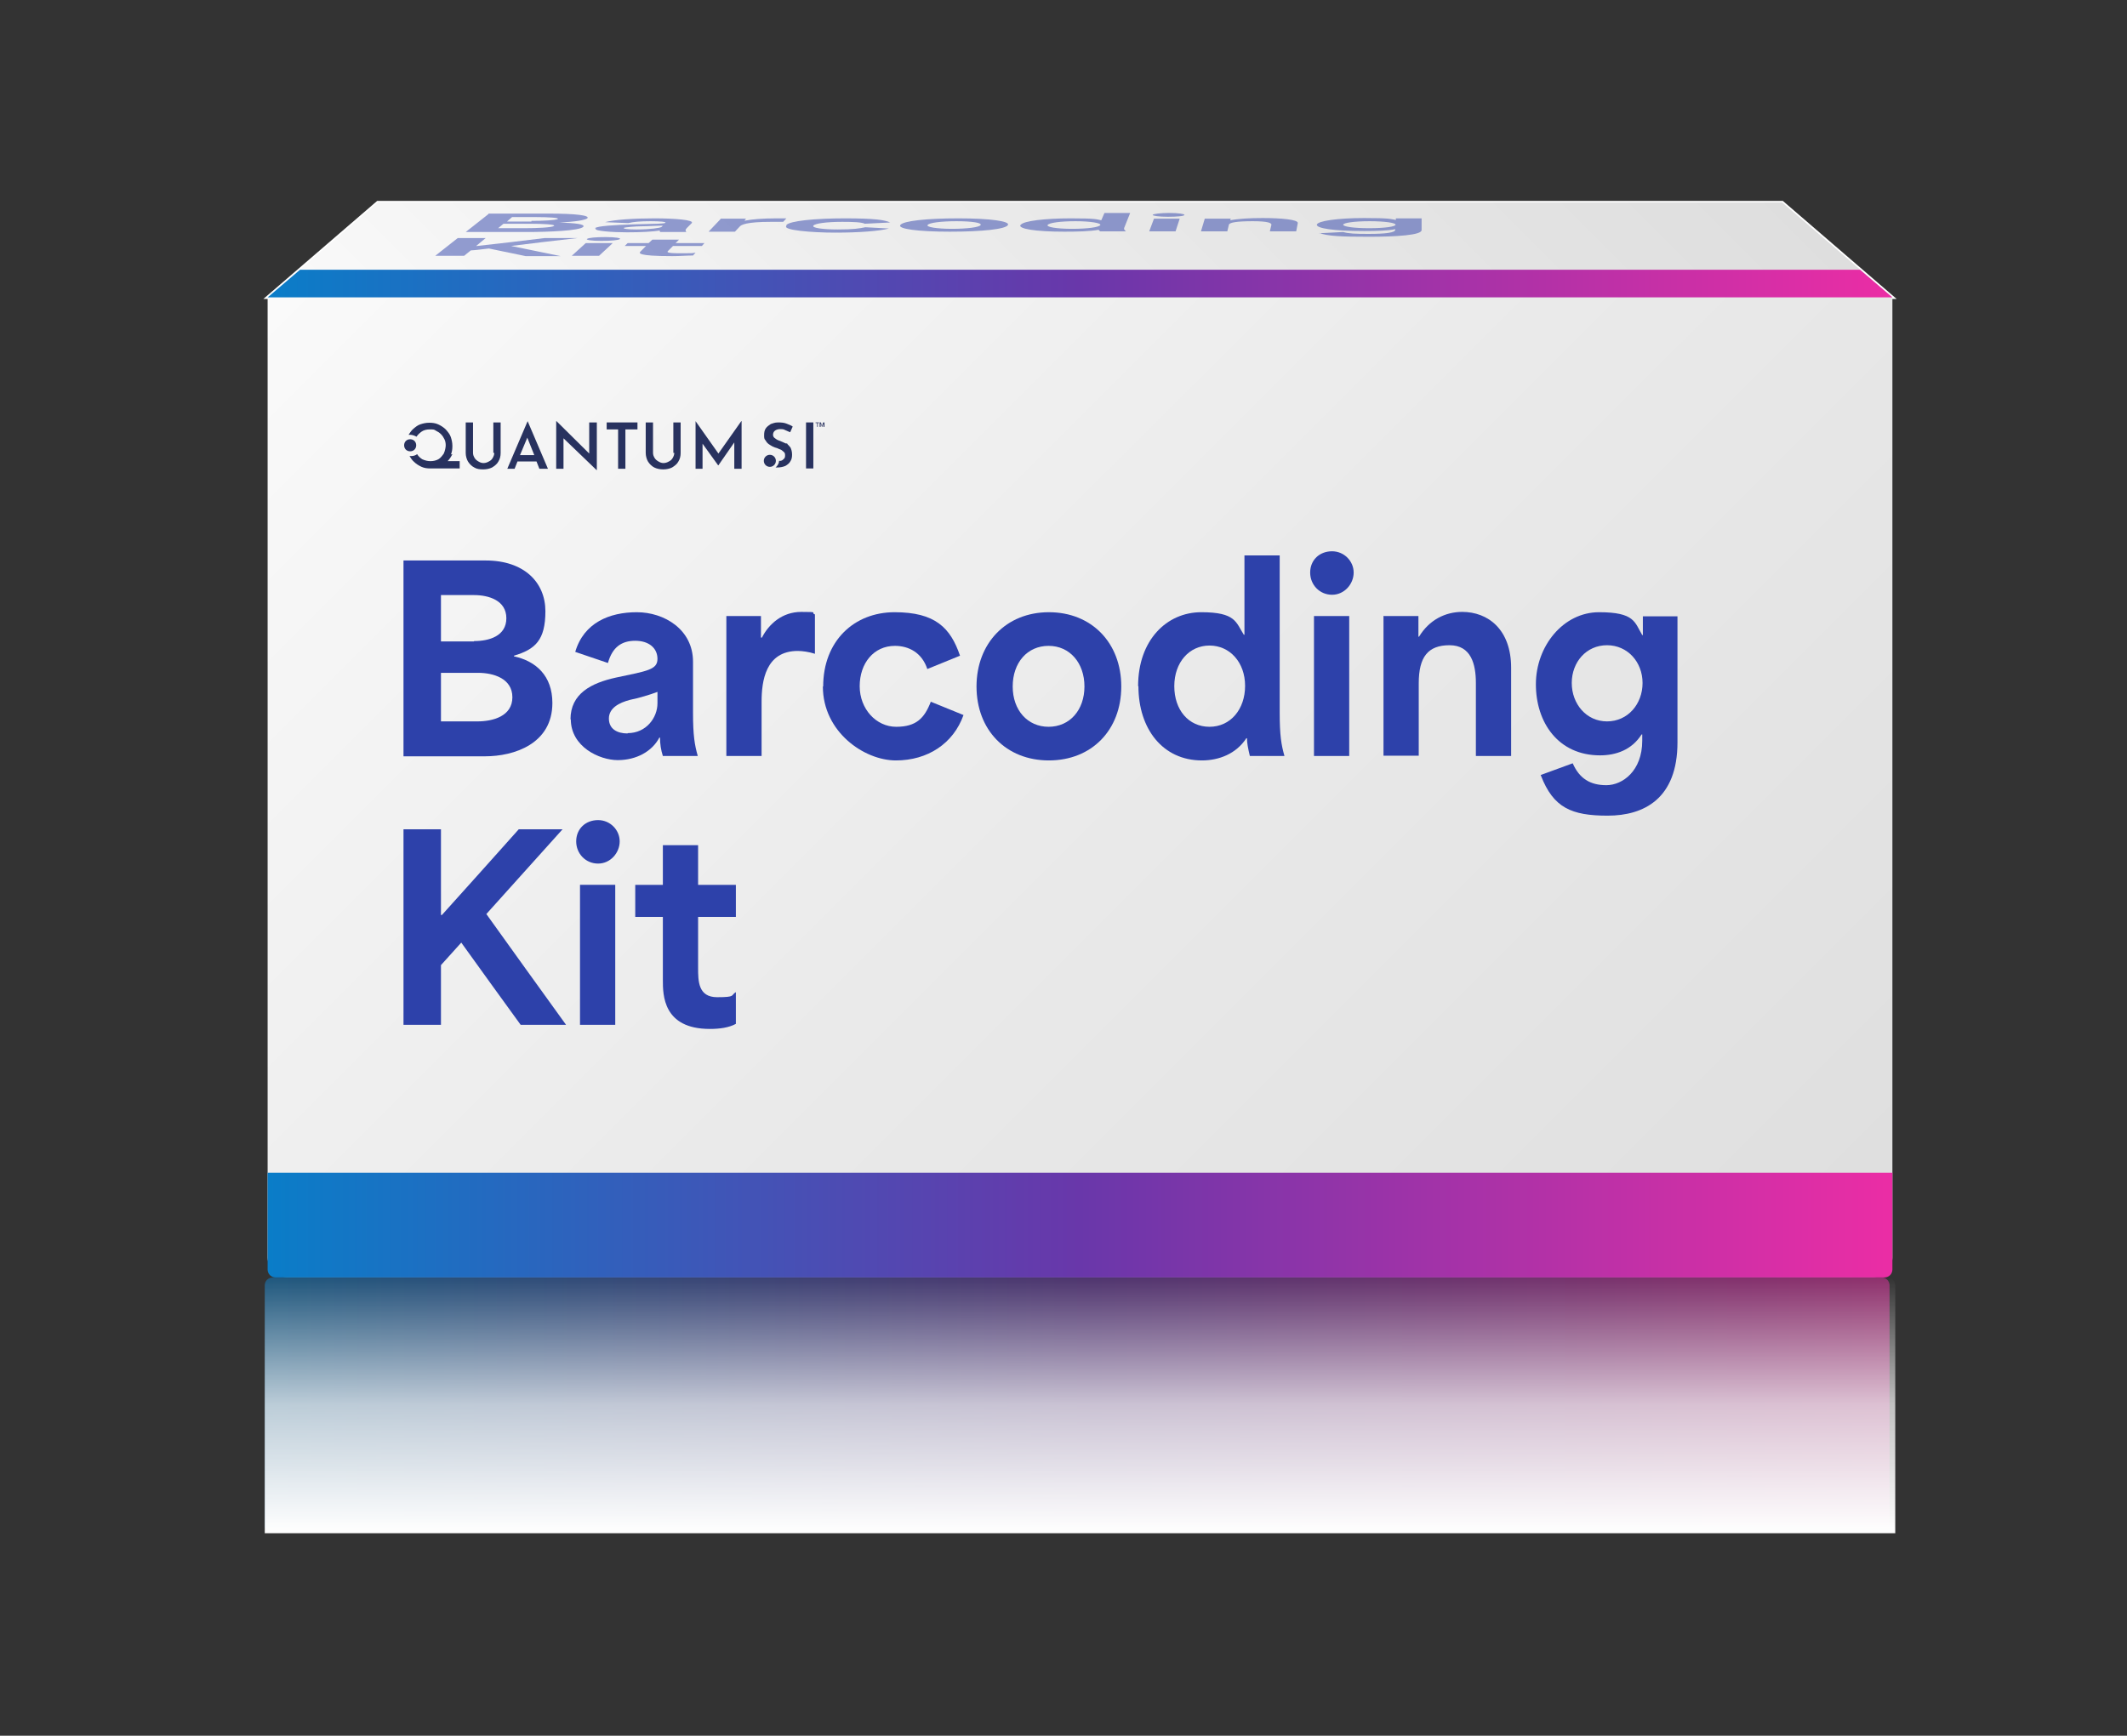 <?xml version="1.0" encoding="UTF-8"?>
<svg id="Layer_1" xmlns="http://www.w3.org/2000/svg" xmlns:xlink="http://www.w3.org/1999/xlink" version="1.1" viewBox="0 0 670 546.9">
  <rect x="0" y="0" width="670" height="546.9" fill="#333333" stroke="none"/>
  <!-- Generator: Adobe Illustrator 30.1.0, SVG Export Plug-In . SVG Version: 2.1.1 Build 136)  -->
  <defs>
    <style>
      .st0 {
        fill: url(#linear-gradient);
        stroke: #fff;
        stroke-miterlimit: 10;
      }

      .st1 {
        fill: none;
      }

      .st2 {
        fill: #2d41aa;
      }

      .st3 {
        fill: url(#linear-gradient2);
      }

      .st4 {
        fill: url(#linear-gradient1);
      }

      .st5 {
        fill: url(#linear-gradient3);
      }

      .st6 {
        fill: url(#linear-gradient4);
      }

      .st7 {
        fill: #28325f;
      }

      .st8 {
        fill: url(#linear-gradient6);
      }

      .st8, .st9 {
        isolation: isolate;
      }

      .st10, .st9 {
        opacity: .5;
      }

      .st9 {
        fill: url(#linear-gradient5);
      }
    </style>
    <linearGradient id="linear-gradient" x1="212.3" y1="-3053.6" x2="468.1" y2="-3309.5" gradientTransform="translate(0 3275.2)" gradientUnits="userSpaceOnUse">
      <stop offset="0" stop-color="#fafafa"/>
      <stop offset=".5" stop-color="#eaeaea"/>
      <stop offset="1" stop-color="#dedede"/>
    </linearGradient>
    <linearGradient id="linear-gradient1" x1="212.3" y1="-3053.6" x2="468.1" y2="-3309.5" gradientTransform="translate(0 3275.2)" gradientUnits="userSpaceOnUse">
      <stop offset="0" stop-color="#fafafa"/>
      <stop offset=".5" stop-color="#eaeaea"/>
      <stop offset="1" stop-color="#dedede"/>
    </linearGradient>
    <linearGradient id="linear-gradient2" x1="136" y1="550.1" x2="544.4" y2="141.6" gradientTransform="translate(0 592.1) scale(1 -1)" gradientUnits="userSpaceOnUse">
      <stop offset="0" stop-color="#fafafa"/>
      <stop offset=".5" stop-color="#eaeaea"/>
      <stop offset="1" stop-color="#dedede"/>
    </linearGradient>
    <linearGradient id="linear-gradient3" x1="84.3" y1="206.1" x2="596.1" y2="206.1" gradientTransform="translate(0 592.1) scale(1 -1)" gradientUnits="userSpaceOnUse">
      <stop offset="0" stop-color="#0a7dc8"/>
      <stop offset=".5" stop-color="#6937aa"/>
      <stop offset="1" stop-color="#eb2da5"/>
    </linearGradient>
    <linearGradient id="linear-gradient4" x1="84.3" y1="502.8" x2="596.1" y2="502.8" gradientTransform="translate(0 592.1) scale(1 -1)" gradientUnits="userSpaceOnUse">
      <stop offset="0" stop-color="#0a7dc8"/>
      <stop offset=".5" stop-color="#6937aa"/>
      <stop offset="1" stop-color="#eb2da5"/>
    </linearGradient>
    <linearGradient id="linear-gradient5" x1="83.4" y1="812.4" x2="595.2" y2="812.4" gradientTransform="translate(0 -370.5)" gradientUnits="userSpaceOnUse">
      <stop offset="0" stop-color="#0a7dc8"/>
      <stop offset=".5" stop-color="#6937aa"/>
      <stop offset="1" stop-color="#eb2da5"/>
    </linearGradient>
    <linearGradient id="linear-gradient6" x1="340.2" y1="853.5" x2="340.2" y2="772.9" gradientTransform="translate(0 -370.5)" gradientUnits="userSpaceOnUse">
      <stop offset="0" stop-color="#fff"/>
      <stop offset=".5" stop-color="#fff" stop-opacity=".7"/>
      <stop offset="1" stop-color="#fff" stop-opacity="0"/>
    </linearGradient>
  </defs>
  <g>
    <g>
      <polygon class="st0" points="596.1 93.7 561.4 63.8 119 63.8 84.3 93.7 596.1 93.7"/>
      <polygon class="st4" points="596.1 93.7 561.4 63.8 119 63.8 84.3 93.7 596.1 93.7"/>
      <g>
        <path class="st3" d="M596.1,396.2c0,3.4-2.8,6.2-6.2,6.2H90.5c-3.4,0-6.2-2.8-6.2-6.2V93.7h511.8v302.5h0Z"/>
        <path class="st5" d="M596.1,400c0,1.4-1.1,2.5-2.5,2.5H86.8c-1.4,0-2.5-1.1-2.5-2.5v-30.5h511.8v30.5Z"/>
        <polygon class="st6" points="585.9 85 596.1 93.7 84.3 93.7 94.5 85 585.9 85"/>
      </g>
      <g class="st10">
        <g>
          <path class="st2" d="M153.9,67.3h18.9c8.9,0,13.1.6,12.2,1.5-.6.5-3.7,1.1-8.8,1.3h0c4.9.2,8.3.5,7.5,1.4-1.3,1.2-10.8,1.6-17.7,1.6h-19.3l7.1-5.6h0ZM167.4,69.6c3.5,0,7.7-.2,8.3-.6s-3.3-.6-6.7-.6h-7.7l-1.6,1.4h7.7ZM165.4,71.9c3.6,0,8.4-.2,9.1-.7s-3.8-.7-7.2-.7h-8.7l-1.7,1.4h8.6Z"/>
          <path class="st2" d="M187.4,71.9c.8-.7,6-1,11.9-1.2,7.6-.2,10-.2,10.3-.5.3-.3-1.6-.5-4.7-.5s-5.5.2-7,.6l-7.3-.3c2.9-.8,9.2-1.2,15.6-1.2s12.6.5,11.7,1.5l-1.5,1.5c-.6.6-.5.9-.2,1.3h-8.2c-.3-.2-.3-.4,0-.5h0c-2.1.4-6.2.6-10.5.6s-10.7-.4-9.8-1.2h0ZM200.5,72.3c4.4,0,7.5-.5,7.9-.8l.4-.4c-1.8,0-4.8.2-6.7.2s-5.2.3-5.6.5c-.3.3,1.5.5,4,.5h0Z"/>
          <path class="st2" d="M226.9,68.9h8.1l-.5.6h.3c2-.4,5.4-.7,9.8-.7s2,0,3.1,0l-1,1.1h-3.9c-7.6,0-9.3.9-9.8,1.5l-1.5,1.6h-8.3l3.8-4h0Z"/>
          <path class="st2" d="M247.7,70.9c1.1-1.3,9-2.1,18.4-2.1s12.6.5,14.3,1.3l-8,.4c-.9-.5-3.8-.6-7.1-.6-4.9,0-8.6.5-9.1,1.2-.5.7,2.9,1.2,7.7,1.2s6.8-.3,8.7-.7l7.4.4c-2.9.8-9.3,1.3-16.9,1.3s-16.6-.8-15.4-2.1h0Z"/>
          <path class="st2" d="M283.6,70.9c.9-1.3,8.3-2.1,18.3-2.1s16.3.9,15.6,2.1c-.7,1.3-8.1,2.1-18.3,2.1s-16.5-.9-15.6-2.1ZM299.8,72.1c4.9,0,8.7-.5,9.1-1.2s-2.7-1.2-7.6-1.2-8.7.5-9.1,1.2c-.5.6,2.7,1.2,7.7,1.2h0Z"/>
          <path class="st2" d="M321.5,70.9c.7-1.3,7.8-2.1,15.8-2.1s8,.3,9.6.6h0l1-2.3h8.1l-1.8,4.5c-.3.6,0,.9.5,1.3h-8.1c-.4-.2-.5-.4-.5-.5h0c-2.7.5-6.8.6-10.8.6-9.2,0-14.5-.9-13.9-2.1h0ZM337.7,72.1c4.9,0,8.5-.5,8.9-1.2.3-.6-3-1.2-7.8-1.2s-8.4.5-8.8,1.2c-.4.6,2.7,1.2,7.7,1.2h0Z"/>
          <path class="st2" d="M368.3,67.1c2.8,0,4.8.3,4.8.6,0,.4-2.4.6-5.2.6s-4.9-.3-4.8-.6,2.4-.6,5.2-.6h0ZM363.5,68.9h8.1l-1.3,4h-8.3l1.5-4h0Z"/>
          <path class="st2" d="M379.6,68.9h8.1l-.2.5h0c2.6-.5,6.3-.7,10.2-.7,6,0,11.3.5,11.1,1.6l-.5,2.6h-8.3l.5-2.1c0-.5-.9-1.1-5.9-1.1s-7.3.4-7.5,1.1l-.5,2.1h-8.3l1.2-4h.2Z"/>
          <path class="st2" d="M415.5,73.5l7.6-.4c1.6.5,4,.6,7.9.6,5.5,0,8.5-.4,8.5-1.3v-.2h0c-2.3.5-6,.6-9.8.6-9.9,0-15-.9-14.9-2,.2-1.2,6.7-2.1,14.9-2.1s8.2.3,10,.6h0v-.5h8.1v3.7c0,1.6-8,2.1-16.7,2.1s-12.9-.2-15.6-1.2h0ZM431.3,71.9c4.9,0,8.3-.5,8.3-1.1s-3.4-1.1-8.2-1.1-8.2.5-8.3,1.1c0,.6,3.3,1.1,8.1,1.1h0Z"/>
          <path class="st2" d="M144.1,75h8.9l-3,2.5h.3c7.1-.8,14.3-1.6,21.3-2.5h10.4c-7,.8-14,1.6-21,2.5h0c5.2,1.1,10.4,2.1,15.6,3.2h-11c-3.9-.8-7.8-1.6-11.6-2.4h0c-1.9.2-3.8.5-5.7.6l-2.1,1.7h-9.1l7.1-5.6h0Z"/>
          <path class="st2" d="M190.8,74.7c2.9,0,4.8.3,4.5.6-.4.4-2.9.6-5.9.6s-4.9-.3-4.5-.6c.4-.4,2.9-.6,5.9-.6ZM184.6,76.6h8.4l-4.3,4h-8.6l4.4-4h0Z"/>
          <path class="st2" d="M201.7,79.3l1.8-1.8h-6.7l.9-.9h6.6l1.2-1.1h8.4l-1.1,1.1h9.1l-.8.9h-9.1l-1.5,1.5c-.4.4-.8.8,3.8.8s3.3,0,4.8-.2l-.8.9c-1.8,0-4.1.2-6.5.2-11.4,0-10.4-1-10.1-1.4h0Z"/>
        </g>
      </g>
    </g>
    <g>
      <g>
        <path class="st7" d="M131.1,140.3c0-1.1-.8-1.9-1.9-1.9s-1.9.8-1.9,1.9.8,1.9,1.9,1.9,1.9-.8,1.9-1.9Z"/>
        <path class="st7" d="M142,143.3c.4-.9.5-1.8.5-2.8s-.2-1.9-.5-2.8-.9-1.6-1.6-2.4c-.6-.6-1.5-1.2-2.4-1.6-.9-.4-1.8-.5-2.8-.5s-1.9.2-2.8.5-1.6.9-2.4,1.6c-.5.5-.9,1.1-1.3,1.7h.5c.7,0,1.5.3,2,.6.4-.6.9-1.1,1.6-1.6.7-.5,1.6-.7,2.6-.7s1.4,0,1.9.4c.6.3,1.1.6,1.6,1.1s.8,1,1.1,1.6c.3.6.4,1.3.4,1.9s-.2,1.7-.6,2.6c-.5.7-1,1.4-1.7,1.8s-1.6.6-2.5.6-1.7-.2-2.6-.6c-.6-.4-1.2-.9-1.6-1.6-.5.4-1.2.6-1.9.6s-.3,0-.5,0c.4.6.8,1.3,1.4,1.8.6.6,1.5,1.2,2.4,1.6s1.8.5,2.8.5h9.2v-2.3h-3.8c.6-.6,1.1-1.4,1.5-2.2h-.3,0Z"/>
        <path class="st7" d="M163.8,143.4l2.3-5.5,2.2,5.5h-4.5ZM166.2,132.7l-6.4,15h2.3l.9-2.3h6l.9,2.3h2.7l-6.4-15h-.2,0Z"/>
        <polygon class="st7" points="185.6 142.9 175.3 132.7 175.2 132.7 175.2 147.7 177.5 147.7 177.5 138.1 187.9 148.1 188 148.1 188 133.1 185.6 133.1 185.6 142.9"/>
        <path class="st7" d="M212.4,142.7c0,.5-.2,1.1-.5,1.6s-.6.8-1.2,1.1c-.5.3-1.1.5-1.7.5s-1.1-.2-1.6-.5c-.5-.3-.9-.6-1.2-1.1s-.5-1-.5-1.6v-9.6h-2.3v9.6c0,1,.3,2,.7,2.7.5.8,1.2,1.5,2,1.9s1.8.6,2.8.6,2-.2,2.8-.6c.8-.5,1.6-1.1,2-1.9.5-.8.7-1.7.7-2.7v-9.6h-2.3v9.6h0Z"/>
        <path class="st7" d="M155.7,142.7c0,.5-.2,1.1-.5,1.6s-.6.8-1.2,1.1c-.5.3-1.1.5-1.7.5s-1.1-.2-1.6-.5c-.5-.3-.9-.6-1.2-1.1s-.5-1-.5-1.6v-9.6h-2.3v9.6c0,1,.3,2,.7,2.7.5.8,1.2,1.5,2,1.9.8.5,1.8.6,2.8.6s2-.2,2.8-.6c.8-.5,1.6-1.1,2-1.9.5-.8.7-1.7.7-2.7v-9.6h-2.3v9.6h0Z"/>
        <polygon class="st7" points="226.3 142.9 219.1 132.7 219.1 132.7 219.1 147.7 221.3 147.7 221.3 139.8 226.2 146.6 226.3 146.6 231.3 139.4 231.3 147.7 233.6 147.7 233.6 132.7 233.5 132.7 226.3 142.9"/>
        <polygon class="st7" points="191.1 135.3 194.7 135.3 194.7 147.7 197 147.7 197 135.3 200.8 135.3 200.8 133.1 191.1 133.1 191.1 135.3"/>
        <rect class="st7" x="253.9" y="133.1" width="2.3" height="14.5"/>
        <circle class="st7" cx="242.5" cy="145.2" r="1.9"/>
        <path class="st7" d="M248.2,140.1c-.5-.4-1.1-.5-1.6-.8-.5-.2-1-.4-1.5-.6-.5-.2-.8-.5-1.1-.7s-.5-.6-.5-1c0-.5.2-1,.6-1.3.4-.3,1-.5,1.6-.5s1.1,0,1.6.3c.5.2,1.1.5,1.6.7l.8-1.8c-.5-.4-1.2-.6-1.9-.9s-1.6-.4-2.7-.4-1.6.3-2.3.5c-.6.4-1.2.8-1.6,1.4s-.5,1.3-.5,2.1,0,1.2.4,1.6c.3.5.5.8,1,1.2.4.3.8.5,1.3.8.5.2.9.4,1.4.5.5.2.8.4,1.2.5.4.2.6.5.9.7s.4.6.4,1,0,.9-.4,1.2c-.3.3-.5.5-1,.6-.2,0-.3,0-.5,0,0,.8-.5,1.6-1.1,2.1h.5c1,0,1.9-.2,2.6-.5.7-.4,1.3-.9,1.6-1.5.4-.6.5-1.3.5-2.1s-.2-1.6-.5-2.2c-.4-.5-.8-1-1.4-1.3h.3Z"/>
        <polygon class="st7" points="256.9 133.1 258 133.1 258 133.3 257.6 133.3 257.6 134.5 257.4 134.5 257.4 133.3 256.9 133.3 256.9 133.1"/>
        <polygon class="st7" points="258.2 133.1 258.6 133.1 258.9 134.2 259.3 133.1 259.7 133.1 259.7 134.5 259.4 134.5 259.4 133.4 259 134.5 258.9 134.5 258.5 133.4 258.5 134.5 258.2 134.5 258.2 133.1"/>
      </g>
      <g>
        <path class="st2" d="M127.1,176.6h25.9c12.1,0,18.8,6.9,18.8,16s-3.2,12-9.9,14v.2c6.9,1.5,12.1,6.1,12.1,14.7,0,12.9-12.1,16.8-21.2,16.8h-25.7v-61.7h0ZM149.3,202c4.8,0,10.2-1.6,10.2-7.2s-5.5-7.3-10.2-7.3h-10.4v14.6h10.4,0ZM150.4,227.3c4.8,0,11-1.6,11-7.6s-6.1-7.7-10.8-7.7h-11.7v15.3h11.5Z"/>
        <path class="st2" d="M179.7,226.7c0-8.2,6.6-11.5,14.3-13.2,10-2.1,13.1-2.5,13.1-5.9s-2.7-5.7-7-5.7-7.2,2-8.6,7l-10.3-3.5c2.7-9.2,10.8-12.5,19.4-12.5s17.7,5.4,17.7,15.6v16c0,7.2.5,10.2,1.5,13.7h-11c-.6-1.9-.9-3.8-.9-5.8h-.2c-2.3,4.4-7.3,7.1-13.1,7.1s-14.8-4.2-14.8-12.9h0ZM197.7,231c5.9,0,9.4-4.9,9.4-9.4v-3.6c-2.3.9-6.1,2-8.6,2.5-3.5.9-6.7,2.6-6.7,5.9s2.6,4.7,5.9,4.7h0Z"/>
        <path class="st2" d="M228.8,194.1h10.9v6.8h.3c2.2-4.3,6.4-8.1,12.4-8.1s2.7.2,4.3.8v12.4c-1.8-.6-4-.9-5.4-.9-10.2,0-11.4,9.6-11.4,16v17.1h-11.1v-44.1h0Z"/>
        <path class="st2" d="M259.3,216.3c0-14.3,9.7-23.4,22.5-23.4s17.6,4.9,20.6,13.7l-10.3,4.2c-1.7-5.2-5.9-7.3-10.2-7.3-6.7,0-11.1,5.5-11.1,12.7s5.2,12.8,11.5,12.8,8.9-2.7,10.9-7.9l10.3,4.2c-3.2,9-11.3,14.3-21.3,14.3s-23-9-23-23.3h0Z"/>
        <path class="st2" d="M307.6,216.3c0-13.6,9.3-23.4,22.8-23.4s22.8,9.7,22.8,23.4-9.3,23.3-22.8,23.3-22.8-9.6-22.8-23.3h0ZM330.3,229c6.7,0,11.3-5.3,11.3-12.7s-4.6-12.8-11.3-12.8-11.3,5.3-11.3,12.8,4.7,12.7,11.3,12.7Z"/>
        <path class="st2" d="M358.5,216.2c0-14.5,9-23.3,19.9-23.3s10.9,3.2,13.4,7.1h.2v-25h11.1v49.5c0,7.2.5,10.2,1.5,13.7h-10.9c-.6-2.5-.9-4.1-.9-5.6h-.2c-3.2,4.9-8.6,7-14,7-12.3,0-20-9.9-20-23.4h0ZM381,229c6.6,0,11.2-5.5,11.2-12.9s-4.8-12.7-11.2-12.7-11.1,5.3-11.1,12.8,4.5,12.8,11.1,12.8Z"/>
        <path class="st2" d="M419.6,173.7c3.8,0,6.8,3.1,6.8,6.7s-2.9,7-6.8,7-6.9-3.1-6.9-7,2.9-6.7,6.9-6.7ZM413.9,194.1h11.1v44.1h-11.1v-44.1Z"/>
        <path class="st2" d="M435.9,194.1h10.9v6.5h.2c3.2-5.3,8.3-7.8,13.6-7.8,8.1,0,15.4,5.5,15.4,17.6v27.8h-11.1v-23c0-5.9-1.5-11.9-8.3-11.9s-9.7,3.7-9.7,12v22.8h-11.1v-44.1h0Z"/>
        <path class="st2" d="M485.3,244.2l10.1-3.7c2.1,4.8,5.5,6.9,10.6,6.9s11.3-4.5,11.3-14v-2h-.2c-3.1,4.9-8.1,6.6-13.1,6.6-13.2,0-20.2-10.4-20.2-22.4s8.6-22.7,19.9-22.7,11.2,3.2,13.6,7.2h.2v-5.9h10.9v39.7c0,17.8-10.6,23.1-22,23.1s-17.1-2.5-21-12.6h0ZM506.2,227.3c6.6,0,11.2-5.5,11.2-12.1s-4.7-11.9-11.2-11.9-11.1,5.3-11.1,11.9,4.6,12.1,11.1,12.1Z"/>
        <path class="st2" d="M127.1,261.3h11.8v27h.3c8.1-9,16.1-17.9,24.2-27h13.8c-8,8.9-16,17.8-24,26.7h0c8.4,11.7,16.7,23.3,25.1,34.9h-14.3c-6.2-8.6-12.5-17.2-18.7-25.9h0c-2.2,2.4-4.3,4.8-6.4,7.1v18.8h-11.8v-61.7h0Z"/>
        <path class="st2" d="M188.4,258.4c3.8,0,6.8,3.1,6.8,6.7s-2.9,7-6.8,7-6.9-3.1-6.9-7,2.9-6.7,6.9-6.7ZM182.7,278.8h11.1v44.1h-11.1v-44.1h0Z"/>
        <path class="st2" d="M208.8,308.9v-20h-8.7v-10.1h8.7v-12.5h11.1v12.5h11.9v10.1h-11.9v16c0,4.2,0,9.3,6,9.3s4.2-.6,5.9-1.6v10c-2.2,1.2-5.1,1.6-8.2,1.6-14.8,0-14.8-10.8-14.8-15.4h0Z"/>
      </g>
    </g>
  </g>
  <path class="st9" d="M595.2,405c0-1.4-1.1-2.5-2.5-2.5H85.9c-1.4,0-2.5,1.1-2.5,2.5v76.3h511.8v-76.3Z"/>
  <path class="st8" d="M597,405c0-1.4-1.1-2.5-2.5-2.5H85.9c-1.4,0-2.5,1.1-2.5,2.5v78.1h513.6v-78.1Z"/>
  <rect class="st1" width="670" height="546.9"/>
</svg>